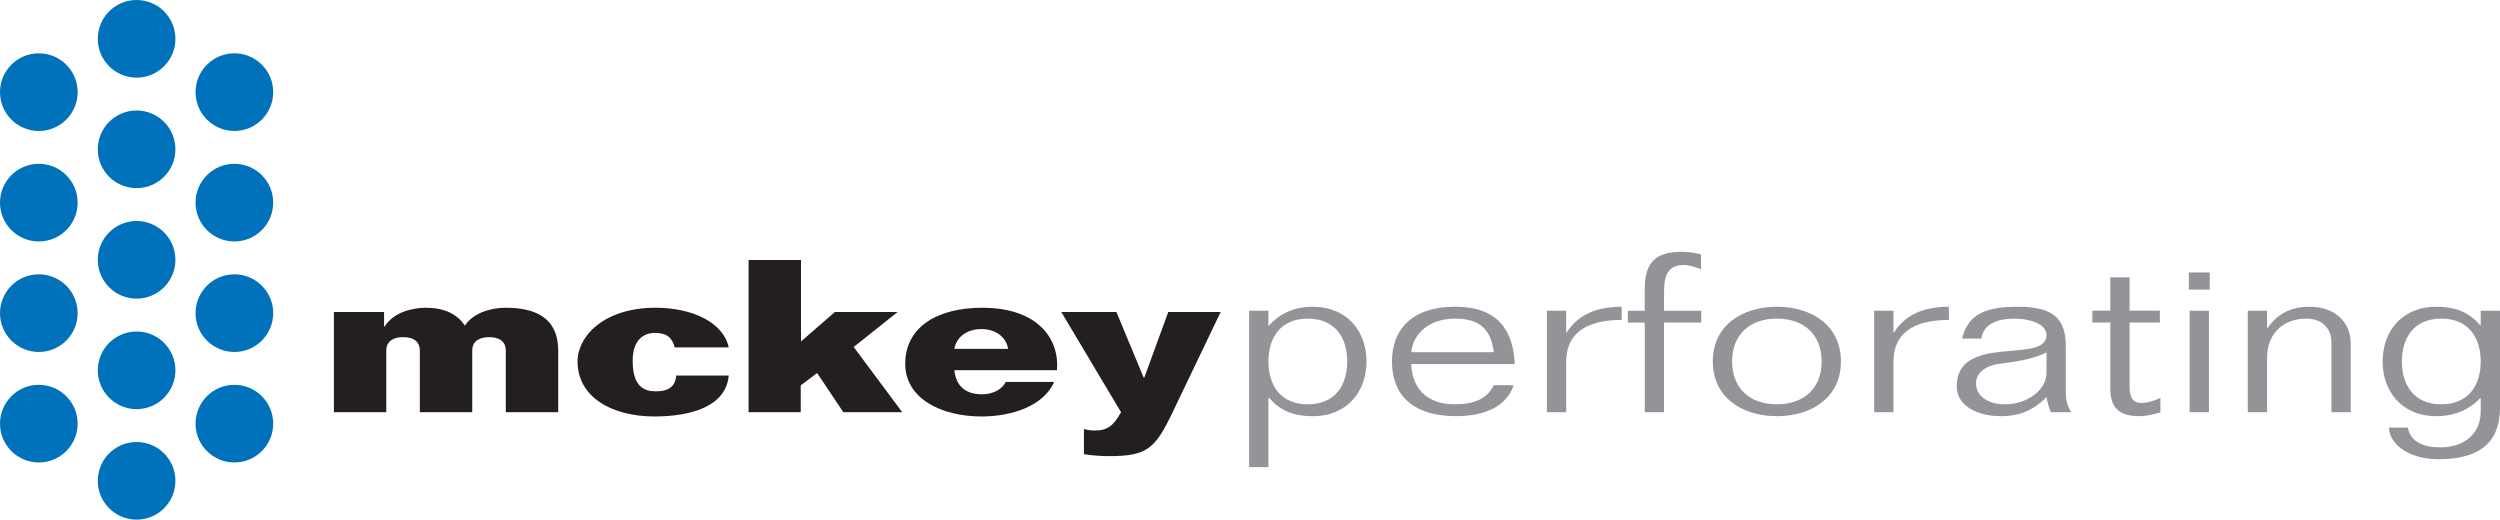 <?xml version="1.0" encoding="UTF-8"?><svg id="Layer_1" xmlns="http://www.w3.org/2000/svg" viewBox="0 0 264.089 54.892"><defs><style>.cls-1{fill:#0071bb;}.cls-2{fill:#929497;}.cls-3{fill:#231f20;}</style></defs><g><g><circle class="cls-1" cx="14.43" cy="4.101" r="4.101"/><circle class="cls-1" cx="14.43" cy="15.773" r="4.101"/><circle class="cls-1" cx="14.43" cy="27.446" r="4.101"/><circle class="cls-1" cx="14.43" cy="39.119" r="4.101"/><circle class="cls-1" cx="14.43" cy="50.792" r="4.101"/></g><g><circle class="cls-1" cx="4.101" cy="9.733" r="4.101"/><circle class="cls-1" cx="4.101" cy="21.406" r="4.101"/><circle class="cls-1" cx="4.101" cy="33.079" r="4.101"/><circle class="cls-1" cx="4.101" cy="44.752" r="4.101"/></g><g><circle class="cls-1" cx="24.759" cy="9.733" r="4.101"/><circle class="cls-1" cx="24.759" cy="21.406" r="4.101"/><circle class="cls-1" cx="24.759" cy="33.079" r="4.101"/><circle class="cls-1" cx="24.759" cy="44.752" r="4.101"/></g></g><g><path class="cls-2" d="M131.953,32.822h2.038v1.578h.056c1.161-1.323,2.747-1.996,4.615-1.996,3.737,0,5.691,2.692,5.691,5.779s-1.953,5.779-5.691,5.779c-2.152,0-3.51-.673-4.615-1.95h-.056v7.335h-2.038v-16.525Zm6.2,9.887c2.945,0,4.162-2.089,4.162-4.525s-1.217-4.526-4.162-4.526-4.162,2.089-4.162,4.526,1.217,4.525,4.162,4.525Z"/><path class="cls-2" d="M149.082,38.461c.057,2.484,1.614,4.247,4.53,4.247,2.18,0,3.454-.58,4.19-2.019h2.095c-.764,2.344-3.228,3.272-6.115,3.272-4.02,0-6.738-1.787-6.738-5.802,0-3.18,1.925-5.756,6.681-5.756,4.643,0,6.144,2.669,6.285,6.057h-10.928Zm8.72-1.253c-.312-2.344-1.416-3.551-4.077-3.551-2.831,0-4.473,1.671-4.643,3.551h8.72Z"/><path class="cls-2" d="M163.409,32.822h2.038v2.298h.056c1.218-1.926,3.199-2.715,5.804-2.715v1.392c-3.907,0-5.86,1.532-5.86,4.41v5.338h-2.038v-10.722Z"/><path class="cls-2" d="M173.743,34.075h-1.783v-1.253h1.783v-2.321c0-2.831,1.218-3.899,3.879-3.899,.538,0,1.246,.046,2.067,.278v1.555c-.538-.209-1.302-.441-1.784-.441-1.528,0-2.123,.836-2.123,2.785v2.043h3.935v1.253h-3.935v9.469h-2.038v-9.469Z"/><path class="cls-2" d="M180.935,38.183c0-3.83,3.114-5.779,6.766-5.779s6.766,1.95,6.766,5.779-3.114,5.779-6.766,5.779-6.766-1.95-6.766-5.779Zm11.494,0c0-2.785-1.812-4.526-4.728-4.526s-4.728,1.741-4.728,4.526,1.812,4.525,4.728,4.525,4.728-1.741,4.728-4.525Z"/><path class="cls-2" d="M197.979,32.822h2.038v2.298h.056c1.218-1.926,3.199-2.715,5.804-2.715v1.392c-3.907,0-5.86,1.532-5.86,4.41v5.338h-2.038v-10.722Z"/><path class="cls-2" d="M207.265,35.769c.651-2.785,2.831-3.365,5.945-3.365,3.709,0,5.011,1.276,5.011,4.178v4.827c0,.743,.141,1.555,.594,2.135h-2.179c-.199-.464-.34-1.044-.453-1.601-1.274,1.3-2.718,2.019-4.813,2.019-2.435,0-4.671-1.044-4.671-3.156,0-5.663,9.484-2.274,9.484-5.407,0-1.253-1.925-1.741-3.341-1.741-1.783,0-3.312,.51-3.539,2.112h-2.038Zm8.918,1.462c-1.274,.65-3.086,.975-5.011,1.207-1.302,.163-2.434,.882-2.434,2.043,0,1.439,1.359,2.228,3.057,2.228,2.35,0,4.388-1.509,4.388-3.319v-2.159Z"/><path class="cls-2" d="M222.923,29.293h2.038v3.528h3.199v1.253h-3.199v6.87c0,.975,.311,1.624,1.274,1.624,.566,0,1.416-.232,1.982-.557v1.555c-.736,.186-1.416,.395-2.208,.395-2.152,0-3.086-.882-3.086-2.924v-6.963h-1.896v-1.253h1.896v-3.528Z"/><path class="cls-2" d="M231.219,28.783h2.208v1.81h-2.208v-1.81Zm.085,4.039h2.038v10.722h-2.038v-10.722Z"/><path class="cls-2" d="M246.28,43.544v-7.427c0-1.3-.85-2.46-2.69-2.46-2.18,0-4.105,1.392-4.105,4.131v5.756h-2.038v-10.722h2.038v1.833h.057c.962-1.416,2.35-2.251,4.445-2.251,2.633,0,4.332,1.578,4.332,3.899v7.241h-2.038Z"/><path class="cls-2" d="M264.089,32.822v10.212c0,3.017-1.387,5.477-6.511,5.477-3.313,0-5.209-1.764-5.209-3.296v-.046h1.982c.283,1.578,1.784,2.089,3.426,2.089,2.434,0,4.275-1.346,4.275-3.806v-1.393h-.057c-1.161,1.23-2.746,1.903-4.614,1.903-3.737,0-5.691-2.692-5.691-5.779s1.953-5.779,5.691-5.779c2.151,0,3.51,.673,4.614,1.95h.057v-1.532h2.038Zm-6.2,9.887c2.945,0,4.162-2.089,4.162-4.525s-1.218-4.526-4.162-4.526-4.162,2.089-4.162,4.526,1.218,4.525,4.162,4.525Z"/></g><g><path class="cls-3" d="M35.27,43.544v-10.585h5.304v1.531h.058c.951-1.531,2.969-1.982,4.353-1.982,1.903,0,3.287,.63,4.122,1.891,.836-1.306,2.681-1.891,4.295-1.891,2.941,0,5.564,.9,5.564,4.549v6.486h-5.535v-6.486c0-1.127-.865-1.442-1.759-1.442s-1.787,.316-1.787,1.442v6.486h-5.535v-6.486c0-1.127-.865-1.442-1.759-1.442s-1.787,.316-1.787,1.442v6.486h-5.535Z"/><path class="cls-3" d="M71.27,36.698c-.115-.473-.317-.856-.634-1.126-.346-.27-.807-.406-1.441-.406-1.442,0-2.364,1.014-2.364,2.928,0,2.747,1.211,3.243,2.422,3.243,1.672,0,2.076-.743,2.191-1.667h5.535c-.144,1.621-1.124,2.703-2.566,3.378-1.441,.676-3.344,.946-5.276,.946-4.554,0-8.129-2.072-8.129-5.81,0-2.658,2.767-5.675,8.245-5.675,3.863,0,7.149,1.531,7.726,4.189h-5.708Z"/><path class="cls-3" d="M79.079,43.544V27.465h5.535v8.603l3.575-3.108h6.63l-4.641,3.694,5.131,6.891h-6.226l-2.767-4.144-1.73,1.306v2.837h-5.506Z"/><path class="cls-3" d="M111.363,40.346c-1.124,2.522-4.439,3.648-7.668,3.648-4.266,0-8.072-1.891-8.072-5.562,0-3.896,3.402-5.923,8.13-5.923,6.111,0,8.187,3.513,7.899,6.598h-10.839c.173,1.599,1.095,2.545,2.941,2.545,1.095,0,2.133-.518,2.479-1.306h5.131Zm-4.872-3.49c-.173-1.171-1.24-2.095-2.825-2.095-1.614,0-2.652,.924-2.854,2.095h5.679Z"/><path class="cls-3" d="M128.945,32.959l-5.074,10.585c-1.845,3.851-2.681,4.639-6.717,4.639-.893,0-1.758-.068-2.652-.203v-2.658c.346,.091,.749,.158,1.124,.158,1.355,0,1.989-.495,2.796-1.937l-6.313-10.585h5.823l2.883,6.936h.058l2.537-6.936h5.535Z"/></g></svg>
